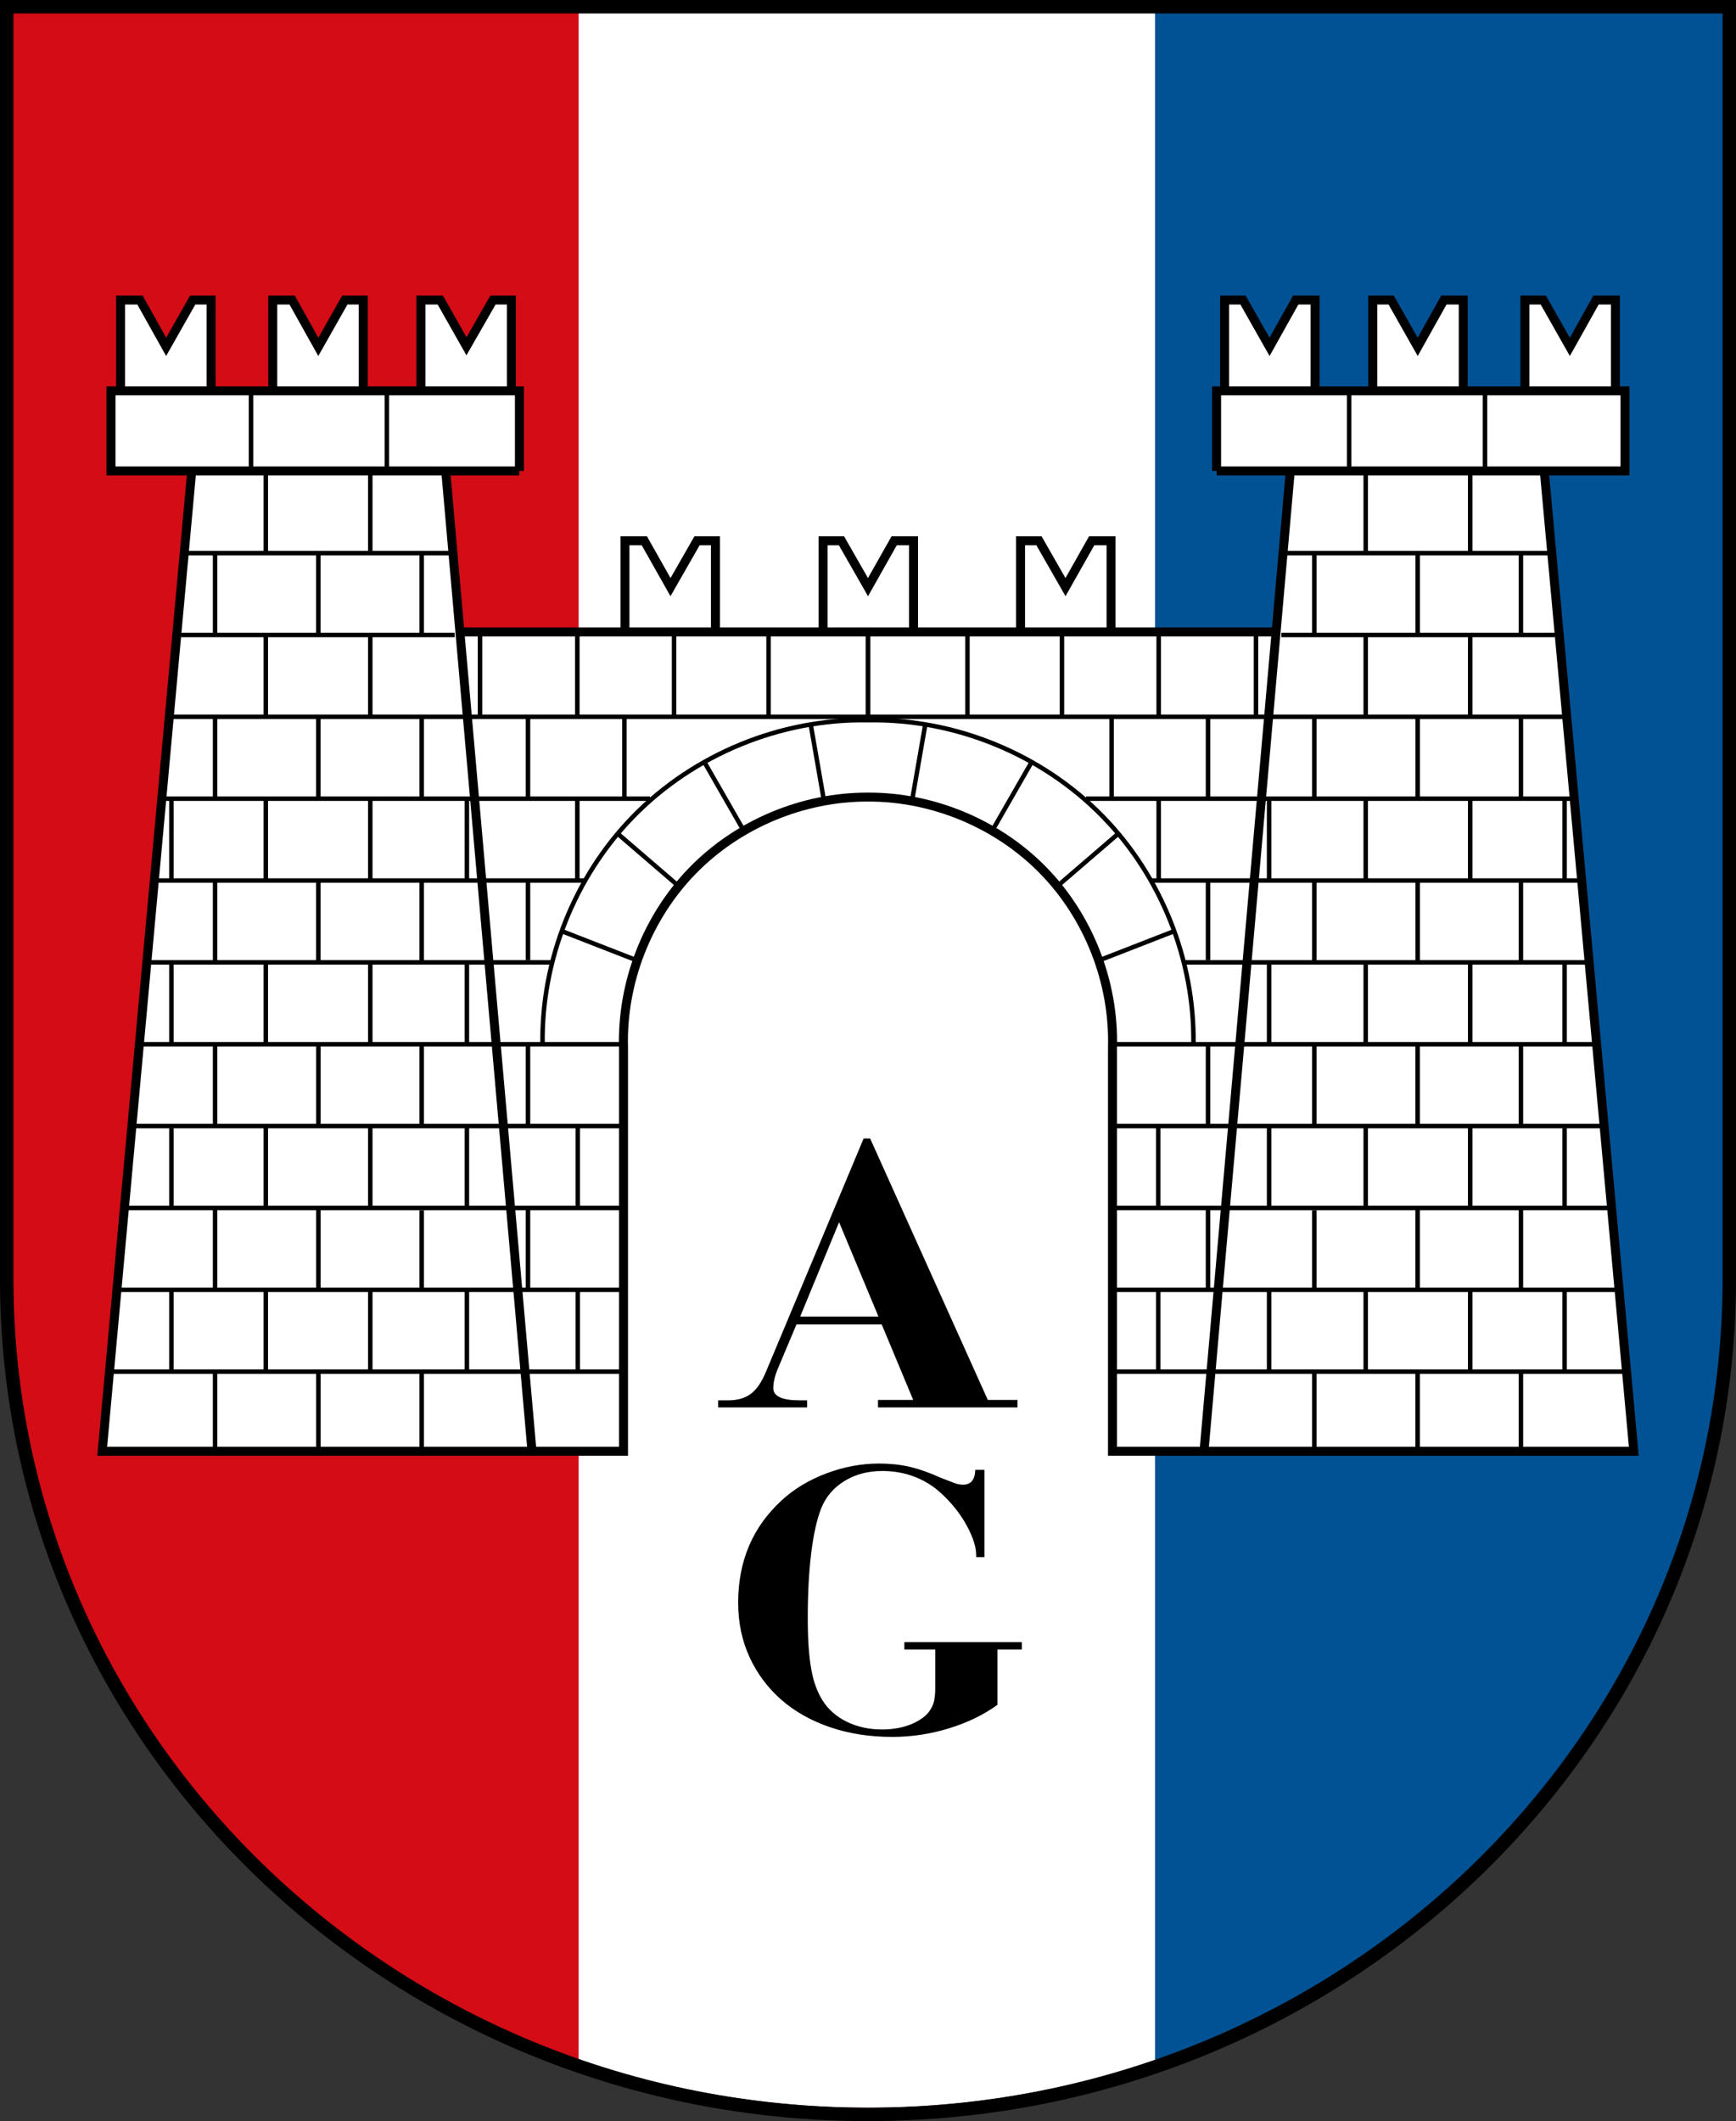 <?xml version="1.0" encoding="UTF-8" standalone="no"?>
<!-- Created with Inkscape (http://www.inkscape.org/) -->

<svg
   xmlns:dc="http://purl.org/dc/elements/1.1/"
   xmlns:cc="http://creativecommons.org/ns#"
   xmlns:rdf="http://www.w3.org/1999/02/22-rdf-syntax-ns#"
   xmlns:svg="http://www.w3.org/2000/svg"
   xmlns="http://www.w3.org/2000/svg"
   xmlns:inkscape="http://www.inkscape.org/namespaces/inkscape"
   version="1.1"
   width="100%"
   height="100%"
   viewBox="0 0 387.11 472.916"
   id="svg5235">
  <rect x="0" y="0" width="387.11" height="472.916" fill="#333333" stroke="none"/>
  <defs
     id="defs5237">
    <inkscape:path-effect
       effect="spiro"
       id="path-effect3782" />
    <inkscape:path-effect
       effect="spiro"
       id="path-effect3788" />
    <inkscape:path-effect
       effect="spiro"
       id="path-effect3802" />
    <inkscape:path-effect
       effect="spiro"
       id="path-effect3806" />
    <inkscape:path-effect
       effect="spiro"
       id="path-effect3822" />
    <inkscape:path-effect
       effect="spiro"
       id="path-effect3826" />
    <inkscape:path-effect
       effect="spiro"
       id="path-effect3085" />
    <inkscape:path-effect
       effect="spiro"
       id="path-effect3089" />
    <inkscape:path-effect
       effect="spiro"
       id="path-effect3093" />
    <inkscape:path-effect
       effect="spiro"
       id="path-effect3097" />
    <inkscape:path-effect
       effect="spiro"
       id="path-effect3101" />
    <inkscape:path-effect
       effect="spiro"
       id="path-effect3105" />
    <inkscape:path-effect
       effect="spiro"
       id="path-effect3109" />
    <inkscape:path-effect
       effect="spiro"
       id="path-effect3113" />
    <inkscape:path-effect
       effect="spiro"
       id="path-effect3117" />
    <inkscape:path-effect
       effect="spiro"
       id="path-effect3121" />
    <inkscape:path-effect
       effect="spiro"
       id="path-effect3125" />
    <inkscape:path-effect
       effect="spiro"
       id="path-effect3141" />
    <inkscape:path-effect
       effect="spiro"
       id="path-effect3139" />
    <inkscape:path-effect
       effect="spiro"
       id="path-effect3145" />
    <inkscape:path-effect
       effect="spiro"
       id="path-effect3149" />
    <inkscape:path-effect
       effect="spiro"
       id="path-effect4001" />
    <inkscape:path-effect
       effect="spiro"
       id="path-effect4003" />
    <inkscape:path-effect
       effect="spiro"
       id="path-effect4005" />
    <inkscape:path-effect
       effect="spiro"
       id="path-effect4007" />
    <inkscape:path-effect
       effect="spiro"
       id="path-effect4015" />
    <inkscape:path-effect
       effect="spiro"
       id="path-effect4017" />
    <inkscape:path-effect
       effect="spiro"
       id="path-effect4019" />
    <inkscape:path-effect
       effect="spiro"
       id="path-effect4095" />
    <inkscape:path-effect
       effect="spiro"
       id="path-effect4097" />
    <inkscape:path-effect
       effect="spiro"
       id="path-effect4099" />
    <inkscape:path-effect
       effect="spiro"
       id="path-effect4101" />
    <inkscape:path-effect
       effect="spiro"
       id="path-effect4103" />
    <inkscape:path-effect
       effect="spiro"
       id="path-effect4105" />
    <inkscape:path-effect
       effect="spiro"
       id="path-effect4107" />
    <inkscape:path-effect
       effect="spiro"
       id="path-effect4123" />
    <inkscape:path-effect
       effect="spiro"
       id="path-effect4125" />
    <inkscape:path-effect
       effect="spiro"
       id="path-effect4127" />
    <inkscape:path-effect
       effect="spiro"
       id="path-effect4129" />
    <inkscape:path-effect
       effect="spiro"
       id="path-effect4131" />
    <inkscape:path-effect
       effect="spiro"
       id="path-effect4133" />
    <inkscape:path-effect
       effect="spiro"
       id="path-effect4135" />
    <inkscape:path-effect
       effect="spiro"
       id="path-effect4151" />
    <inkscape:path-effect
       effect="spiro"
       id="path-effect4153" />
    <inkscape:path-effect
       effect="spiro"
       id="path-effect4155" />
    <inkscape:path-effect
       effect="spiro"
       id="path-effect4157" />
    <inkscape:path-effect
       effect="spiro"
       id="path-effect4159" />
    <inkscape:path-effect
       effect="spiro"
       id="path-effect4161" />
    <inkscape:path-effect
       effect="spiro"
       id="path-effect4163" />
    <inkscape:path-effect
       effect="spiro"
       id="path-effect4175" />
    <inkscape:path-effect
       effect="spiro"
       id="path-effect4177" />
    <inkscape:path-effect
       effect="spiro"
       id="path-effect4179" />
    <inkscape:path-effect
       effect="spiro"
       id="path-effect4181" />
    <inkscape:path-effect
       effect="spiro"
       id="path-effect4183" />
    <inkscape:path-effect
       effect="spiro"
       id="path-effect4195" />
    <inkscape:path-effect
       effect="spiro"
       id="path-effect4197" />
    <inkscape:path-effect
       effect="spiro"
       id="path-effect4199" />
    <inkscape:path-effect
       effect="spiro"
       id="path-effect4201" />
    <inkscape:path-effect
       effect="spiro"
       id="path-effect4203" />
    <inkscape:path-effect
       effect="spiro"
       id="path-effect4209" />
    <inkscape:path-effect
       effect="spiro"
       id="path-effect4211" />
    <inkscape:path-effect
       effect="spiro"
       id="path-effect4215" />
    <inkscape:path-effect
       effect="spiro"
       id="path-effect4219" />
    <inkscape:path-effect
       effect="spiro"
       id="path-effect4240" />
    <inkscape:path-effect
       effect="spiro"
       id="path-effect4244" />
    <inkscape:path-effect
       effect="spiro"
       id="path-effect4248" />
    <inkscape:path-effect
       effect="spiro"
       id="path-effect4252" />
    <inkscape:path-effect
       effect="spiro"
       id="path-effect4256" />
    <inkscape:path-effect
       effect="spiro"
       id="path-effect4260" />
    <inkscape:path-effect
       effect="spiro"
       id="path-effect4264" />
    <inkscape:path-effect
       effect="spiro"
       id="path-effect4268" />
    <inkscape:path-effect
       effect="spiro"
       id="path-effect4272" />
    <inkscape:path-effect
       effect="spiro"
       id="path-effect4276" />
    <inkscape:path-effect
       effect="spiro"
       id="path-effect4280" />
    <inkscape:path-effect
       effect="spiro"
       id="path-effect4284" />
    <inkscape:path-effect
       effect="spiro"
       id="path-effect4288" />
    <inkscape:path-effect
       effect="spiro"
       id="path-effect4446" />
    <inkscape:path-effect
       effect="spiro"
       id="path-effect4448" />
    <inkscape:path-effect
       effect="spiro"
       id="path-effect4450" />
    <inkscape:path-effect
       effect="spiro"
       id="path-effect4452" />
    <inkscape:path-effect
       effect="spiro"
       id="path-effect4454" />
    <inkscape:path-effect
       effect="spiro"
       id="path-effect4456" />
    <inkscape:path-effect
       effect="spiro"
       id="path-effect4458" />
    <inkscape:path-effect
       effect="spiro"
       id="path-effect4460" />
    <inkscape:path-effect
       effect="spiro"
       id="path-effect4462" />
    <inkscape:path-effect
       effect="spiro"
       id="path-effect4464" />
    <inkscape:path-effect
       effect="spiro"
       id="path-effect4466" />
    <inkscape:path-effect
       effect="spiro"
       id="path-effect4468" />
    <inkscape:path-effect
       effect="spiro"
       id="path-effect4470" />
    <inkscape:path-effect
       effect="spiro"
       id="path-effect4472" />
    <inkscape:path-effect
       effect="spiro"
       id="path-effect4474" />
    <inkscape:path-effect
       effect="spiro"
       id="path-effect4476" />
    <inkscape:path-effect
       effect="spiro"
       id="path-effect4478" />
    <inkscape:path-effect
       effect="spiro"
       id="path-effect4480" />
    <inkscape:path-effect
       effect="spiro"
       id="path-effect4482" />
    <inkscape:path-effect
       effect="spiro"
       id="path-effect4484" />
    <inkscape:path-effect
       effect="spiro"
       id="path-effect4486" />
    <inkscape:path-effect
       effect="spiro"
       id="path-effect4488" />
    <inkscape:path-effect
       effect="spiro"
       id="path-effect4490" />
    <inkscape:path-effect
       effect="spiro"
       id="path-effect4492" />
    <inkscape:path-effect
       effect="spiro"
       id="path-effect4494" />
    <inkscape:path-effect
       effect="spiro"
       id="path-effect4496" />
    <inkscape:path-effect
       effect="spiro"
       id="path-effect4498" />
    <inkscape:path-effect
       effect="spiro"
       id="path-effect4500" />
    <inkscape:path-effect
       effect="spiro"
       id="path-effect4502" />
    <inkscape:path-effect
       effect="spiro"
       id="path-effect4504" />
    <inkscape:path-effect
       effect="spiro"
       id="path-effect4506" />
    <inkscape:path-effect
       effect="spiro"
       id="path-effect4508" />
    <inkscape:path-effect
       effect="spiro"
       id="path-effect4510" />
    <inkscape:path-effect
       effect="spiro"
       id="path-effect4512" />
    <inkscape:path-effect
       effect="spiro"
       id="path-effect4514" />
    <inkscape:path-effect
       effect="spiro"
       id="path-effect4516" />
    <inkscape:path-effect
       effect="spiro"
       id="path-effect4518" />
    <inkscape:path-effect
       effect="spiro"
       id="path-effect4520" />
    <inkscape:path-effect
       effect="spiro"
       id="path-effect4522" />
    <inkscape:path-effect
       effect="spiro"
       id="path-effect4524" />
    <inkscape:path-effect
       effect="spiro"
       id="path-effect4526" />
    <inkscape:path-effect
       effect="spiro"
       id="path-effect4528" />
    <inkscape:path-effect
       effect="spiro"
       id="path-effect4530" />
    <inkscape:path-effect
       effect="spiro"
       id="path-effect4532" />
    <inkscape:path-effect
       effect="spiro"
       id="path-effect4534" />
    <inkscape:path-effect
       effect="spiro"
       id="path-effect4536" />
    <inkscape:path-effect
       effect="spiro"
       id="path-effect4538" />
    <inkscape:path-effect
       effect="spiro"
       id="path-effect4540" />
    <inkscape:path-effect
       effect="spiro"
       id="path-effect4542" />
    <inkscape:path-effect
       effect="spiro"
       id="path-effect4544" />
    <inkscape:path-effect
       effect="spiro"
       id="path-effect4546" />
    <inkscape:path-effect
       effect="spiro"
       id="path-effect4548" />
    <inkscape:path-effect
       effect="spiro"
       id="path-effect4550" />
    <inkscape:path-effect
       effect="spiro"
       id="path-effect4552" />
    <inkscape:path-effect
       effect="spiro"
       id="path-effect4554" />
    <inkscape:path-effect
       effect="spiro"
       id="path-effect4556" />
    <inkscape:path-effect
       effect="spiro"
       id="path-effect4558" />
    <inkscape:path-effect
       effect="spiro"
       id="path-effect4560" />
    <inkscape:path-effect
       effect="spiro"
       id="path-effect4562" />
    <inkscape:path-effect
       effect="spiro"
       id="path-effect4564" />
    <inkscape:path-effect
       effect="spiro"
       id="path-effect4566" />
    <inkscape:path-effect
       effect="spiro"
       id="path-effect4568" />
    <inkscape:path-effect
       effect="spiro"
       id="path-effect4570" />
    <inkscape:path-effect
       effect="spiro"
       id="path-effect4574" />
    <inkscape:path-effect
       effect="spiro"
       id="path-effect4576" />
    <inkscape:path-effect
       effect="spiro"
       id="path-effect4578" />
    <inkscape:path-effect
       effect="spiro"
       id="path-effect4580" />
    <inkscape:path-effect
       effect="spiro"
       id="path-effect4582" />
    <inkscape:path-effect
       effect="spiro"
       id="path-effect4584" />
    <inkscape:path-effect
       effect="spiro"
       id="path-effect4586" />
    <inkscape:path-effect
       effect="spiro"
       id="path-effect4588" />
    <inkscape:path-effect
       effect="spiro"
       id="path-effect4590" />
    <inkscape:path-effect
       effect="spiro"
       id="path-effect4592" />
    <inkscape:path-effect
       effect="spiro"
       id="path-effect4594" />
    <inkscape:path-effect
       effect="spiro"
       id="path-effect4596" />
    <inkscape:path-effect
       effect="spiro"
       id="path-effect4598" />
    <inkscape:path-effect
       effect="spiro"
       id="path-effect4614" />
  </defs>
  <g
     transform="translate(-152.159,-187.333)"
     id="layer1">
    <path
       d="m 153.659,187.333 0,283.723 c 0,102.832 85.986,186.193 192.055,186.193 106.069,0 192.055,-83.362 192.055,-186.193 l 0,-283.723 -384.11,0 z"
       id="path5149"
       style="fill:#d30c16;fill-opacity:1;stroke:none" />
    <path
       d="m 281.189,187.333 0,459.156 c 20.17,6.975 41.89,10.781 64.531,10.781 106.069,0 192.062,-83.387 192.062,-186.219 l 0,-283.719 -256.594,0 z"
       id="path5151"
       style="fill:#ffffff;fill-opacity:1;stroke:none" />
    <path
       d="m 409.72,187.333 0,459.313 c 74.598,-25.566 128.062,-94.523 128.062,-175.594 l 0,-283.719 -128.062,0 z"
       id="path5157"
       style="fill:#015294;fill-opacity:1;stroke:none" />
    <path
       d="m 291.198,510.904 0,-90 c -0.718,-72.567 107.895,-76.903 109.032,0 l 0,90 116.249,0 -19.963,-218.571 18.003,0 0,-17.857 -2.143,0 0,-20.244 -4.32,0 -5.838,10.439 -5.913,-10.439 -4.107,0 0.125,20.244 -13.875,0 0,-20.244 -4.32,0 -5.838,10.439 -5.913,-10.439 -4.107,0 0,20.244 -12.857,0 0,-20.244 -4.32,0 -5.838,10.439 -5.913,-10.439 -4.107,0 -0.125,20.244 -1.661,0 0,17.857 16.429,0 -2.857,35.893 c -12.369,-0.002 -24.738,0.022 -37.107,-0.05 l 0,-20.271 -4.32,0 -5.838,10.335 -5.913,-10.335 -4.107,0 0,20.321 -23.862,-0.05 0,-20.271 -4.32,0 -5.838,10.335 -5.913,-10.335 -4.107,0 0,20.321 -23.997,0 0,-20.321 -4.107,0 -5.913,10.335 -5.838,-10.335 -4.32,0 0,20.271 -37.107,0.05 -2.857,-35.893 16.429,-3e-5 0,-17.857 -1.609,0 -0.177,-20.244 -4.107,0 -5.913,10.308 -5.838,-10.308 -4.32,0 0,20.244 -12.68,0 -0.177,-20.244 -4.107,0 -5.913,10.439 -5.838,-10.439 -4.32,0 0,20.244 -13.75,0 4.2e-4,-20.244 -4.108,0 -5.913,10.439 -5.838,-10.439 -4.32,0 0,20.244 -2.143,0 0,17.857 18.003,3e-5 -19.963,218.571 z"
       id="rect5966"
       style="fill:#ffffff;fill-opacity:1;stroke:none" />
    <g
       transform="translate(28.626,21.042)"
       id="g4616">
      <path
         d="m 317.088,344.01 c 14.514,-0.062 28.956,5.987 39.094,16.373 10.138,10.386 15.835,24.971 15.422,39.479 l 0,90 116.249,0 -19.996,-218.929"
         id="path3770"
         style="fill:none;stroke:#000000;stroke-width:2;stroke-linecap:butt;stroke-linejoin:miter;stroke-miterlimit:4;stroke-opacity:1" />
      <path
         d="m 394.821,271.291 91.071,0 0,-17.857 -91.071,0 0,17.857"
         id="path3780"
         style="fill:none;stroke:#000000;stroke-width:2;stroke-linecap:butt;stroke-linejoin:miter;stroke-miterlimit:4;stroke-opacity:1;stroke-dasharray:none" />
      <path
         d="m 396.607,252.541 0,-19.352 4.107,0 5.913,10.439 5.838,-10.439 4.32,0 0,20.244"
         id="path3786"
         style="fill:none;stroke:#000000;stroke-width:2;stroke-linecap:butt;stroke-linejoin:miter;stroke-miterlimit:4;stroke-opacity:1;stroke-dasharray:none" />
      <path
         d="m 429.643,252.672 0,-19.483 4.107,0 5.913,10.439 5.838,-10.439 4.32,0 0,20.376"
         id="path3800"
         style="fill:none;stroke:#000000;stroke-width:2;stroke-linecap:butt;stroke-linejoin:miter;stroke-miterlimit:4;stroke-opacity:1;stroke-dasharray:none" />
      <path
         d="m 463.571,252.672 0,-19.483 4.107,0 5.913,10.439 5.838,-10.439 4.32,0 0,20.376"
         id="path3804"
         style="fill:none;stroke:#000000;stroke-width:2;stroke-linecap:butt;stroke-linejoin:miter;stroke-miterlimit:4;stroke-opacity:1;stroke-dasharray:none" />
      <path
         d="M 391.964,490.398 411.25,271.291"
         id="path3820"
         style="fill:none;stroke:#000000;stroke-width:2;stroke-linecap:butt;stroke-linejoin:miter;stroke-miterlimit:4;stroke-opacity:1;stroke-dasharray:none" />
      <path
         d="m 408.393,307.184 -91.305,0"
         id="path3824"
         style="fill:none;stroke:#000000;stroke-width:2;stroke-linecap:butt;stroke-linejoin:miter;stroke-miterlimit:4;stroke-opacity:1;stroke-dasharray:none" />
      <path
         d="m 371.604,472.112 113.978,0"
         id="path3083"
         style="fill:none;stroke:#000000;stroke-width:1;stroke-linecap:butt;stroke-linejoin:miter;stroke-miterlimit:4;stroke-opacity:1;stroke-dasharray:none" />
      <path
         d="m 371.604,453.862 112.974,0"
         id="path3087"
         style="fill:none;stroke:#000000;stroke-width:1;stroke-linecap:butt;stroke-linejoin:miter;stroke-miterlimit:4;stroke-opacity:1;stroke-dasharray:none" />
      <path
         d="m 371.604,435.612 110.715,0"
         id="path3091"
         style="fill:none;stroke:#000000;stroke-width:1;stroke-linecap:butt;stroke-linejoin:miter;stroke-miterlimit:4;stroke-opacity:1;stroke-dasharray:none" />
      <path
         d="m 371.604,417.362 109.46,0"
         id="path3095"
         style="fill:none;stroke:#000000;stroke-width:1;stroke-linecap:butt;stroke-linejoin:miter;stroke-miterlimit:4;stroke-opacity:1;stroke-dasharray:none" />
      <path
         d="m 371.604,399.112 107.452,0"
         id="path3099"
         style="fill:none;stroke:#000000;stroke-width:1;stroke-linecap:butt;stroke-linejoin:miter;stroke-miterlimit:4;stroke-opacity:1;stroke-dasharray:none" />
      <path
         d="m 387.669,380.862 89.638,0"
         id="path3103"
         style="fill:none;stroke:#000000;stroke-width:1;stroke-linecap:butt;stroke-linejoin:miter;stroke-miterlimit:4;stroke-opacity:1;stroke-dasharray:none" />
      <path
         d="m 380.218,362.612 95.328,0"
         id="path3107"
         style="fill:none;stroke:#000000;stroke-width:1;stroke-linecap:butt;stroke-linejoin:miter;stroke-miterlimit:4;stroke-opacity:1;stroke-dasharray:none" />
      <path
         d="m 365.705,344.362 108.076,0"
         id="path3111"
         style="fill:none;stroke:#000000;stroke-width:1;stroke-linecap:butt;stroke-linejoin:miter;stroke-miterlimit:4;stroke-opacity:1;stroke-dasharray:none" />
      <path
         d="m 317.088,326.112 155.636,0"
         id="path3115"
         style="fill:none;stroke:#000000;stroke-width:1;stroke-linecap:butt;stroke-linejoin:miter;stroke-miterlimit:4;stroke-opacity:1;stroke-dasharray:none" />
      <path
         d="m 409.26,307.862 60.998,0"
         id="path3119"
         style="fill:none;stroke:#000000;stroke-width:1;stroke-linecap:butt;stroke-linejoin:miter;stroke-miterlimit:4;stroke-opacity:1;stroke-dasharray:none" />
      <path
         d="m 410.404,289.612 58.317,0"
         id="path3123"
         style="fill:none;stroke:#000000;stroke-width:1;stroke-linecap:butt;stroke-linejoin:miter;stroke-miterlimit:4;stroke-opacity:1;stroke-dasharray:none" />
      <path
         d="m 317.088,307.258 0,19.229"
         id="path3135"
         style="fill:none;stroke:#000000;stroke-width:1;stroke-linecap:butt;stroke-linejoin:miter;stroke-miterlimit:4;stroke-opacity:1;stroke-dasharray:none" />
      <path
         d="m 339.261,307.155 0,18.627"
         id="path3137"
         style="fill:none;stroke:#000000;stroke-width:1;stroke-linecap:butt;stroke-linejoin:miter;stroke-miterlimit:4;stroke-opacity:1;stroke-dasharray:none" />
      <path
         d="m 360.333,307.264 0,18.517"
         id="path3143"
         style="fill:none;stroke:#000000;stroke-width:1;stroke-linecap:butt;stroke-linejoin:miter;stroke-miterlimit:4;stroke-opacity:1;stroke-dasharray:none" />
      <path
         d="m 381.906,307.864 0,18.018"
         id="path3147"
         style="fill:none;stroke:#000000;stroke-width:1;stroke-linecap:butt;stroke-linejoin:miter;stroke-miterlimit:4;stroke-opacity:1;stroke-dasharray:none" />
      <path
         d="m 406.529,453.756 0,17.979"
         id="path3993"
         style="fill:none;stroke:#000000;stroke-width:1;stroke-linecap:butt;stroke-linejoin:miter;stroke-miterlimit:4;stroke-opacity:1;stroke-dasharray:none" />
      <path
         d="m 472.422,453.814 0,18.211"
         id="path3995"
         style="fill:none;stroke:#000000;stroke-width:1;stroke-linecap:butt;stroke-linejoin:miter;stroke-miterlimit:4;stroke-opacity:1;stroke-dasharray:none" />
      <path
         d="m 428.076,453.915 0,17.797"
         id="path3997"
         style="fill:none;stroke:#000000;stroke-width:1;stroke-linecap:butt;stroke-linejoin:miter;stroke-miterlimit:4;stroke-opacity:1;stroke-dasharray:none" />
      <path
         d="m 451.374,453.739 0,18.018"
         id="path3999"
         style="fill:none;stroke:#000000;stroke-width:1;stroke-linecap:butt;stroke-linejoin:miter;stroke-miterlimit:4;stroke-opacity:1;stroke-dasharray:none" />
      <path
         d="m 462.679,472.151 0,18.211"
         id="path4009"
         style="fill:none;stroke:#000000;stroke-width:1;stroke-linecap:butt;stroke-linejoin:miter;stroke-miterlimit:4;stroke-opacity:1;stroke-dasharray:none" />
      <path
         d="m 416.607,472.565 0,17.797"
         id="path4011"
         style="fill:none;stroke:#000000;stroke-width:1;stroke-linecap:butt;stroke-linejoin:miter;stroke-miterlimit:4;stroke-opacity:1;stroke-dasharray:none" />
      <path
         d="m 439.643,472.344 0,18.018"
         id="path4013"
         style="fill:none;stroke:#000000;stroke-width:1;stroke-linecap:butt;stroke-linejoin:miter;stroke-miterlimit:4;stroke-opacity:1;stroke-dasharray:none" />
      <path
         d="m 406.529,417.756 0,17.979"
         id="path4081"
         style="fill:none;stroke:#000000;stroke-width:1;stroke-linecap:butt;stroke-linejoin:miter;stroke-miterlimit:4;stroke-opacity:1;stroke-dasharray:none" />
      <path
         d="m 472.422,417.814 0,18.211"
         id="path4083"
         style="fill:none;stroke:#000000;stroke-width:1;stroke-linecap:butt;stroke-linejoin:miter;stroke-miterlimit:4;stroke-opacity:1;stroke-dasharray:none" />
      <path
         d="m 428.076,417.739 0,17.797"
         id="path4085"
         style="fill:none;stroke:#000000;stroke-width:1;stroke-linecap:butt;stroke-linejoin:miter;stroke-miterlimit:4;stroke-opacity:1;stroke-dasharray:none" />
      <path
         d="m 451.374,417.739 0,18.018"
         id="path4087"
         style="fill:none;stroke:#000000;stroke-width:1;stroke-linecap:butt;stroke-linejoin:miter;stroke-miterlimit:4;stroke-opacity:1;stroke-dasharray:none" />
      <path
         d="m 462.679,435.751 0,18.211"
         id="path4089"
         style="fill:none;stroke:#000000;stroke-width:1;stroke-linecap:butt;stroke-linejoin:miter;stroke-miterlimit:4;stroke-opacity:1;stroke-dasharray:none" />
      <path
         d="m 416.607,436.123 0,17.797"
         id="path4091"
         style="fill:none;stroke:#000000;stroke-width:1;stroke-linecap:butt;stroke-linejoin:miter;stroke-miterlimit:4;stroke-opacity:1;stroke-dasharray:none" />
      <path
         d="m 439.643,435.867 0,18.018"
         id="path4093"
         style="fill:none;stroke:#000000;stroke-width:1;stroke-linecap:butt;stroke-linejoin:miter;stroke-miterlimit:4;stroke-opacity:1;stroke-dasharray:none" />
      <path
         d="m 406.529,380.905 0,17.979"
         id="path4109"
         style="fill:none;stroke:#000000;stroke-width:1;stroke-linecap:butt;stroke-linejoin:miter;stroke-miterlimit:4;stroke-opacity:1;stroke-dasharray:none" />
      <path
         d="m 472.422,380.814 0,18.211"
         id="path4111"
         style="fill:none;stroke:#000000;stroke-width:1;stroke-linecap:butt;stroke-linejoin:miter;stroke-miterlimit:4;stroke-opacity:1;stroke-dasharray:none" />
      <path
         d="m 428.076,380.976 0,17.797"
         id="path4113"
         style="fill:none;stroke:#000000;stroke-width:1;stroke-linecap:butt;stroke-linejoin:miter;stroke-miterlimit:4;stroke-opacity:1;stroke-dasharray:none" />
      <path
         d="m 451.374,380.888 0,18.018"
         id="path4115"
         style="fill:none;stroke:#000000;stroke-width:1;stroke-linecap:butt;stroke-linejoin:miter;stroke-miterlimit:4;stroke-opacity:1;stroke-dasharray:none" />
      <path
         d="m 462.679,398.851 0,18.211"
         id="path4117"
         style="fill:none;stroke:#000000;stroke-width:1;stroke-linecap:butt;stroke-linejoin:miter;stroke-miterlimit:4;stroke-opacity:1;stroke-dasharray:none" />
      <path
         d="m 416.607,399.272 0,17.797"
         id="path4119"
         style="fill:none;stroke:#000000;stroke-width:1;stroke-linecap:butt;stroke-linejoin:miter;stroke-miterlimit:4;stroke-opacity:1;stroke-dasharray:none" />
      <path
         d="m 439.643,399.228 0,18.018"
         id="path4121"
         style="fill:none;stroke:#000000;stroke-width:1;stroke-linecap:butt;stroke-linejoin:miter;stroke-miterlimit:4;stroke-opacity:1;stroke-dasharray:none" />
      <path
         d="m 406.529,344.606 0,17.979"
         id="path4137"
         style="fill:none;stroke:#000000;stroke-width:1;stroke-linecap:butt;stroke-linejoin:miter;stroke-miterlimit:4;stroke-opacity:1;stroke-dasharray:none" />
      <path
         d="m 472.422,344.814 0,17.48"
         id="path4139"
         style="fill:none;stroke:#000000;stroke-width:1;stroke-linecap:butt;stroke-linejoin:miter;stroke-miterlimit:4;stroke-opacity:1;stroke-dasharray:none" />
      <path
         d="m 428.076,344.576 0,17.797"
         id="path4141"
         style="fill:none;stroke:#000000;stroke-width:1;stroke-linecap:butt;stroke-linejoin:miter;stroke-miterlimit:4;stroke-opacity:1;stroke-dasharray:none" />
      <path
         d="m 451.374,344.676 0,17.64"
         id="path4143"
         style="fill:none;stroke:#000000;stroke-width:1;stroke-linecap:butt;stroke-linejoin:miter;stroke-miterlimit:4;stroke-opacity:1;stroke-dasharray:none" />
      <path
         d="m 462.679,362.836 0,17.739"
         id="path4145"
         style="fill:none;stroke:#000000;stroke-width:1;stroke-linecap:butt;stroke-linejoin:miter;stroke-miterlimit:4;stroke-opacity:1;stroke-dasharray:none" />
      <path
         d="m 416.607,363.072 0,17.797"
         id="path4147"
         style="fill:none;stroke:#000000;stroke-width:1;stroke-linecap:butt;stroke-linejoin:miter;stroke-miterlimit:4;stroke-opacity:1;stroke-dasharray:none" />
      <path
         d="m 439.653,362.914 0,17.546"
         id="path4149"
         style="fill:none;stroke:#000000;stroke-width:1;stroke-linecap:butt;stroke-linejoin:miter;stroke-miterlimit:4;stroke-opacity:1;stroke-dasharray:none" />
      <path
         d="m 428.076,307.951 0,17.797"
         id="path4165"
         style="fill:none;stroke:#000000;stroke-width:1;stroke-linecap:butt;stroke-linejoin:miter;stroke-miterlimit:4;stroke-opacity:1;stroke-dasharray:none" />
      <path
         d="m 451.374,308.051 0,17.64"
         id="path4167"
         style="fill:none;stroke:#000000;stroke-width:1;stroke-linecap:butt;stroke-linejoin:miter;stroke-miterlimit:4;stroke-opacity:1;stroke-dasharray:none" />
      <path
         d="m 462.679,326.211 0,17.739"
         id="path4169"
         style="fill:none;stroke:#000000;stroke-width:1;stroke-linecap:butt;stroke-linejoin:miter;stroke-miterlimit:4;stroke-opacity:1;stroke-dasharray:none" />
      <path
         d="m 416.607,326.447 0,17.797"
         id="path4171"
         style="fill:none;stroke:#000000;stroke-width:1;stroke-linecap:butt;stroke-linejoin:miter;stroke-miterlimit:4;stroke-opacity:1;stroke-dasharray:none" />
      <path
         d="m 439.653,326.49 0,17.546"
         id="path4173"
         style="fill:none;stroke:#000000;stroke-width:1;stroke-linecap:butt;stroke-linejoin:miter;stroke-miterlimit:4;stroke-opacity:1;stroke-dasharray:none" />
      <path
         d="m 428.076,271.351 0,17.797"
         id="path4185"
         style="fill:none;stroke:#000000;stroke-width:1;stroke-linecap:butt;stroke-linejoin:miter;stroke-miterlimit:4;stroke-opacity:1;stroke-dasharray:none" />
      <path
         d="m 451.374,271.751 0,17.64"
         id="path4187"
         style="fill:none;stroke:#000000;stroke-width:1;stroke-linecap:butt;stroke-linejoin:miter;stroke-miterlimit:4;stroke-opacity:1;stroke-dasharray:none" />
      <path
         d="m 462.679,289.611 0,17.739"
         id="path4189"
         style="fill:none;stroke:#000000;stroke-width:1;stroke-linecap:butt;stroke-linejoin:miter;stroke-miterlimit:4;stroke-opacity:1;stroke-dasharray:none" />
      <path
         d="m 416.607,289.847 0,17.797"
         id="path4191"
         style="fill:none;stroke:#000000;stroke-width:1;stroke-linecap:butt;stroke-linejoin:miter;stroke-miterlimit:4;stroke-opacity:1;stroke-dasharray:none" />
      <path
         d="m 439.653,289.89 0,17.546"
         id="path4193"
         style="fill:none;stroke:#000000;stroke-width:1;stroke-linecap:butt;stroke-linejoin:miter;stroke-miterlimit:4;stroke-opacity:1;stroke-dasharray:none" />
      <path
         d="m 424.376,253.351 0,17.797"
         id="path4205"
         style="fill:none;stroke:#000000;stroke-width:1;stroke-linecap:butt;stroke-linejoin:miter;stroke-miterlimit:4;stroke-opacity:1;stroke-dasharray:none" />
      <path
         d="m 454.674,253.751 0,17.64"
         id="path4207"
         style="fill:none;stroke:#000000;stroke-width:1;stroke-linecap:butt;stroke-linejoin:miter;stroke-miterlimit:4;stroke-opacity:1;stroke-dasharray:none" />
      <path
         d="m 403.606,307.664 0,18.018"
         id="path4213"
         style="fill:none;stroke:#000000;stroke-width:1;stroke-linecap:butt;stroke-linejoin:miter;stroke-miterlimit:4;stroke-opacity:1;stroke-dasharray:none" />
      <path
         d="m 351.107,307.365 0,-20.503 4.107,0 5.913,10.335 5.838,-10.335 4.32,0 0,20.271"
         id="path4217"
         style="fill:none;stroke:#000000;stroke-width:2;stroke-linecap:butt;stroke-linejoin:miter;stroke-miterlimit:4;stroke-opacity:1;stroke-dasharray:none" />
      <path
         d="m 317.088,326.871 c 19.42,-0.382 38.863,7.603 52.41,21.523 13.005,13.363 20.425,32.001 20.162,50.646"
         id="path4238"
         style="fill:none;stroke:#000000;stroke-width:1px;stroke-linecap:butt;stroke-linejoin:miter;stroke-opacity:1" />
      <path
         d="m 381.906,344.364 0,18.018"
         id="path4242"
         style="fill:none;stroke:#000000;stroke-width:1;stroke-linecap:butt;stroke-linejoin:miter;stroke-miterlimit:4;stroke-opacity:1;stroke-dasharray:none" />
      <path
         d="m 371.406,326.364 0,18.018"
         id="path4246"
         style="fill:none;stroke:#000000;stroke-width:1;stroke-linecap:butt;stroke-linejoin:miter;stroke-miterlimit:4;stroke-opacity:1;stroke-dasharray:none" />
      <path
         d="m 392.906,326.364 0,18.018"
         id="path4250"
         style="fill:none;stroke:#000000;stroke-width:1;stroke-linecap:butt;stroke-linejoin:miter;stroke-miterlimit:4;stroke-opacity:1;stroke-dasharray:none" />
      <path
         d="m 392.906,362.364 0,18.018"
         id="path4254"
         style="fill:none;stroke:#000000;stroke-width:1;stroke-linecap:butt;stroke-linejoin:miter;stroke-miterlimit:4;stroke-opacity:1;stroke-dasharray:none" />
      <path
         d="m 392.906,398.964 0,18.018"
         id="path4258"
         style="fill:none;stroke:#000000;stroke-width:1;stroke-linecap:butt;stroke-linejoin:miter;stroke-miterlimit:4;stroke-opacity:1;stroke-dasharray:none" />
      <path
         d="m 392.906,435.664 0,18.018"
         id="path4262"
         style="fill:none;stroke:#000000;stroke-width:1;stroke-linecap:butt;stroke-linejoin:miter;stroke-miterlimit:4;stroke-opacity:1;stroke-dasharray:none" />
      <path
         d="m 381.806,417.564 0,18.018"
         id="path4266"
         style="fill:none;stroke:#000000;stroke-width:1;stroke-linecap:butt;stroke-linejoin:miter;stroke-miterlimit:4;stroke-opacity:1;stroke-dasharray:none" />
      <path
         d="m 381.806,453.964 0,18.018"
         id="path4270"
         style="fill:none;stroke:#000000;stroke-width:1;stroke-linecap:butt;stroke-linejoin:miter;stroke-miterlimit:4;stroke-opacity:1;stroke-dasharray:none" />
      <path
         d="m 326.875,344.987 3,-17.25"
         id="path4274"
         style="fill:none;stroke:#000000;stroke-width:1px;stroke-linecap:butt;stroke-linejoin:miter;stroke-opacity:1" />
      <path
         d="m 344.875,351.362 8.75,-15.25"
         id="path4278"
         style="fill:none;stroke:#000000;stroke-width:1px;stroke-linecap:butt;stroke-linejoin:miter;stroke-opacity:1" />
      <path
         d="m 372.781,352.268 -13.562,11.672"
         id="path4282"
         style="fill:none;stroke:#000000;stroke-width:1px;stroke-linecap:butt;stroke-linejoin:miter;stroke-opacity:1" />
      <path
         d="m 368.579,380.434 16.794,-6.541"
         id="path4286"
         style="fill:none;stroke:#000000;stroke-width:1px;stroke-linecap:butt;stroke-linejoin:miter;stroke-opacity:1" />
      <path
         d="m 317.088,344.01 c -14.514,-0.062 -28.956,5.987 -39.094,16.373 -10.138,10.386 -15.835,24.971 -15.422,39.479 l 0,90 -116.249,0 19.996,-218.929"
         id="path4290"
         style="fill:none;stroke:#000000;stroke-width:2;stroke-linecap:butt;stroke-linejoin:miter;stroke-miterlimit:4;stroke-opacity:1" />
      <path
         d="m 239.355,271.291 -91.071,0 0,-17.857 91.071,0 0,17.857"
         id="path4292"
         style="fill:none;stroke:#000000;stroke-width:2;stroke-linecap:butt;stroke-linejoin:miter;stroke-miterlimit:4;stroke-opacity:1;stroke-dasharray:none" />
      <path
         d="m 237.569,252.541 0,-19.352 -4.107,0 -5.913,10.308 -5.838,-10.308 -4.32,0 0,20.244"
         id="path4294"
         style="fill:none;stroke:#000000;stroke-width:2;stroke-linecap:butt;stroke-linejoin:miter;stroke-miterlimit:4;stroke-opacity:1;stroke-dasharray:none" />
      <path
         d="m 204.533,252.672 0,-19.483 -4.107,0 -5.913,10.439 -5.838,-10.439 -4.32,0 0,20.376"
         id="path4296"
         style="fill:none;stroke:#000000;stroke-width:2;stroke-linecap:butt;stroke-linejoin:miter;stroke-miterlimit:4;stroke-opacity:1;stroke-dasharray:none" />
      <path
         d="m 170.605,252.672 4.2e-4,-19.483 -4.108,0 -5.913,10.439 -5.838,-10.439 -4.32,0 0,20.376"
         id="path4298"
         style="fill:none;stroke:#000000;stroke-width:2;stroke-linecap:butt;stroke-linejoin:miter;stroke-miterlimit:4;stroke-opacity:1;stroke-dasharray:none" />
      <path
         d="M 242.212,490.398 222.926,271.291"
         id="path4300"
         style="fill:none;stroke:#000000;stroke-width:2;stroke-linecap:butt;stroke-linejoin:miter;stroke-miterlimit:4;stroke-opacity:1;stroke-dasharray:none" />
      <path
         d="m 225.783,307.184 91.305,0"
         id="path4302"
         style="fill:none;stroke:#000000;stroke-width:2;stroke-linecap:butt;stroke-linejoin:miter;stroke-miterlimit:4;stroke-opacity:1;stroke-dasharray:none" />
      <path
         d="m 262.572,472.112 -113.978,0"
         id="path4304"
         style="fill:none;stroke:#000000;stroke-width:1;stroke-linecap:butt;stroke-linejoin:miter;stroke-miterlimit:4;stroke-opacity:1;stroke-dasharray:none" />
      <path
         d="m 262.572,453.862 -112.974,0"
         id="path4306"
         style="fill:none;stroke:#000000;stroke-width:1;stroke-linecap:butt;stroke-linejoin:miter;stroke-miterlimit:4;stroke-opacity:1;stroke-dasharray:none" />
      <path
         d="m 262.572,435.612 -110.715,0"
         id="path4308"
         style="fill:none;stroke:#000000;stroke-width:1;stroke-linecap:butt;stroke-linejoin:miter;stroke-miterlimit:4;stroke-opacity:1;stroke-dasharray:none" />
      <path
         d="m 262.572,417.362 -109.46,0"
         id="path4310"
         style="fill:none;stroke:#000000;stroke-width:1;stroke-linecap:butt;stroke-linejoin:miter;stroke-miterlimit:4;stroke-opacity:1;stroke-dasharray:none" />
      <path
         d="m 262.572,399.112 -107.452,0"
         id="path4312"
         style="fill:none;stroke:#000000;stroke-width:1;stroke-linecap:butt;stroke-linejoin:miter;stroke-miterlimit:4;stroke-opacity:1;stroke-dasharray:none" />
      <path
         d="m 246.507,380.862 -89.638,0"
         id="path4314"
         style="fill:none;stroke:#000000;stroke-width:1;stroke-linecap:butt;stroke-linejoin:miter;stroke-miterlimit:4;stroke-opacity:1;stroke-dasharray:none" />
      <path
         d="m 253.958,362.612 -95.328,0"
         id="path4316"
         style="fill:none;stroke:#000000;stroke-width:1;stroke-linecap:butt;stroke-linejoin:miter;stroke-miterlimit:4;stroke-opacity:1;stroke-dasharray:none" />
      <path
         d="m 268.471,344.362 -108.076,0"
         id="path4318"
         style="fill:none;stroke:#000000;stroke-width:1;stroke-linecap:butt;stroke-linejoin:miter;stroke-miterlimit:4;stroke-opacity:1;stroke-dasharray:none" />
      <path
         d="m 317.088,326.112 -155.636,0"
         id="path4320"
         style="fill:none;stroke:#000000;stroke-width:1;stroke-linecap:butt;stroke-linejoin:miter;stroke-miterlimit:4;stroke-opacity:1;stroke-dasharray:none" />
      <path
         d="m 224.916,307.862 -60.998,0"
         id="path4322"
         style="fill:none;stroke:#000000;stroke-width:1;stroke-linecap:butt;stroke-linejoin:miter;stroke-miterlimit:4;stroke-opacity:1;stroke-dasharray:none" />
      <path
         d="m 223.772,289.612 -58.317,0"
         id="path4324"
         style="fill:none;stroke:#000000;stroke-width:1;stroke-linecap:butt;stroke-linejoin:miter;stroke-miterlimit:4;stroke-opacity:1;stroke-dasharray:none" />
      <path
         d="m 317.088,307.258 0,19.229"
         id="path4326"
         style="fill:none;stroke:#000000;stroke-width:1;stroke-linecap:butt;stroke-linejoin:miter;stroke-miterlimit:4;stroke-opacity:1;stroke-dasharray:none" />
      <path
         d="m 294.915,307.155 0,18.627"
         id="path4328"
         style="fill:none;stroke:#000000;stroke-width:1;stroke-linecap:butt;stroke-linejoin:miter;stroke-miterlimit:4;stroke-opacity:1;stroke-dasharray:none" />
      <path
         d="m 273.843,307.264 0,18.517"
         id="path4330"
         style="fill:none;stroke:#000000;stroke-width:1;stroke-linecap:butt;stroke-linejoin:miter;stroke-miterlimit:4;stroke-opacity:1;stroke-dasharray:none" />
      <path
         d="m 252.27,307.864 0,18.018"
         id="path4332"
         style="fill:none;stroke:#000000;stroke-width:1;stroke-linecap:butt;stroke-linejoin:miter;stroke-miterlimit:4;stroke-opacity:1;stroke-dasharray:none" />
      <path
         d="m 227.647,453.756 0,17.979"
         id="path4334"
         style="fill:none;stroke:#000000;stroke-width:1;stroke-linecap:butt;stroke-linejoin:miter;stroke-miterlimit:4;stroke-opacity:1;stroke-dasharray:none" />
      <path
         d="m 161.754,453.814 0,18.211"
         id="path4336"
         style="fill:none;stroke:#000000;stroke-width:1;stroke-linecap:butt;stroke-linejoin:miter;stroke-miterlimit:4;stroke-opacity:1;stroke-dasharray:none" />
      <path
         d="m 206.1,453.915 0,17.797"
         id="path4338"
         style="fill:none;stroke:#000000;stroke-width:1;stroke-linecap:butt;stroke-linejoin:miter;stroke-miterlimit:4;stroke-opacity:1;stroke-dasharray:none" />
      <path
         d="m 182.802,453.739 0,18.018"
         id="path4340"
         style="fill:none;stroke:#000000;stroke-width:1;stroke-linecap:butt;stroke-linejoin:miter;stroke-miterlimit:4;stroke-opacity:1;stroke-dasharray:none" />
      <path
         d="m 171.497,472.151 0,18.211"
         id="path4342"
         style="fill:none;stroke:#000000;stroke-width:1;stroke-linecap:butt;stroke-linejoin:miter;stroke-miterlimit:4;stroke-opacity:1;stroke-dasharray:none" />
      <path
         d="m 217.569,472.565 0,17.797"
         id="path4344"
         style="fill:none;stroke:#000000;stroke-width:1;stroke-linecap:butt;stroke-linejoin:miter;stroke-miterlimit:4;stroke-opacity:1;stroke-dasharray:none" />
      <path
         d="m 194.533,472.344 0,18.018"
         id="path4346"
         style="fill:none;stroke:#000000;stroke-width:1;stroke-linecap:butt;stroke-linejoin:miter;stroke-miterlimit:4;stroke-opacity:1;stroke-dasharray:none" />
      <path
         d="m 227.647,417.756 0,17.979"
         id="path4348"
         style="fill:none;stroke:#000000;stroke-width:1;stroke-linecap:butt;stroke-linejoin:miter;stroke-miterlimit:4;stroke-opacity:1;stroke-dasharray:none" />
      <path
         d="m 161.754,417.814 0,18.211"
         id="path4350"
         style="fill:none;stroke:#000000;stroke-width:1;stroke-linecap:butt;stroke-linejoin:miter;stroke-miterlimit:4;stroke-opacity:1;stroke-dasharray:none" />
      <path
         d="m 206.1,417.739 0,17.797"
         id="path4352"
         style="fill:none;stroke:#000000;stroke-width:1;stroke-linecap:butt;stroke-linejoin:miter;stroke-miterlimit:4;stroke-opacity:1;stroke-dasharray:none" />
      <path
         d="m 182.802,417.739 0,18.018"
         id="path4354"
         style="fill:none;stroke:#000000;stroke-width:1;stroke-linecap:butt;stroke-linejoin:miter;stroke-miterlimit:4;stroke-opacity:1;stroke-dasharray:none" />
      <path
         d="m 171.497,435.751 0,18.211"
         id="path4356"
         style="fill:none;stroke:#000000;stroke-width:1;stroke-linecap:butt;stroke-linejoin:miter;stroke-miterlimit:4;stroke-opacity:1;stroke-dasharray:none" />
      <path
         d="m 217.569,436.123 0,17.797"
         id="path4358"
         style="fill:none;stroke:#000000;stroke-width:1;stroke-linecap:butt;stroke-linejoin:miter;stroke-miterlimit:4;stroke-opacity:1;stroke-dasharray:none" />
      <path
         d="m 194.533,435.867 0,18.018"
         id="path4360"
         style="fill:none;stroke:#000000;stroke-width:1;stroke-linecap:butt;stroke-linejoin:miter;stroke-miterlimit:4;stroke-opacity:1;stroke-dasharray:none" />
      <path
         d="m 227.647,380.905 0,17.979"
         id="path4362"
         style="fill:none;stroke:#000000;stroke-width:1;stroke-linecap:butt;stroke-linejoin:miter;stroke-miterlimit:4;stroke-opacity:1;stroke-dasharray:none" />
      <path
         d="m 161.754,380.814 0,18.211"
         id="path4364"
         style="fill:none;stroke:#000000;stroke-width:1;stroke-linecap:butt;stroke-linejoin:miter;stroke-miterlimit:4;stroke-opacity:1;stroke-dasharray:none" />
      <path
         d="m 206.1,380.976 0,17.797"
         id="path4366"
         style="fill:none;stroke:#000000;stroke-width:1;stroke-linecap:butt;stroke-linejoin:miter;stroke-miterlimit:4;stroke-opacity:1;stroke-dasharray:none" />
      <path
         d="m 182.802,380.888 0,18.018"
         id="path4368"
         style="fill:none;stroke:#000000;stroke-width:1;stroke-linecap:butt;stroke-linejoin:miter;stroke-miterlimit:4;stroke-opacity:1;stroke-dasharray:none" />
      <path
         d="m 171.497,398.851 0,18.211"
         id="path4370"
         style="fill:none;stroke:#000000;stroke-width:1;stroke-linecap:butt;stroke-linejoin:miter;stroke-miterlimit:4;stroke-opacity:1;stroke-dasharray:none" />
      <path
         d="m 217.569,399.272 0,17.797"
         id="path4372"
         style="fill:none;stroke:#000000;stroke-width:1;stroke-linecap:butt;stroke-linejoin:miter;stroke-miterlimit:4;stroke-opacity:1;stroke-dasharray:none" />
      <path
         d="m 194.533,399.228 0,18.018"
         id="path4374"
         style="fill:none;stroke:#000000;stroke-width:1;stroke-linecap:butt;stroke-linejoin:miter;stroke-miterlimit:4;stroke-opacity:1;stroke-dasharray:none" />
      <path
         d="m 227.647,344.606 0,17.979"
         id="path4376"
         style="fill:none;stroke:#000000;stroke-width:1;stroke-linecap:butt;stroke-linejoin:miter;stroke-miterlimit:4;stroke-opacity:1;stroke-dasharray:none" />
      <path
         d="m 161.754,344.814 0,17.48"
         id="path4378"
         style="fill:none;stroke:#000000;stroke-width:1;stroke-linecap:butt;stroke-linejoin:miter;stroke-miterlimit:4;stroke-opacity:1;stroke-dasharray:none" />
      <path
         d="m 206.1,344.576 0,17.797"
         id="path4380"
         style="fill:none;stroke:#000000;stroke-width:1;stroke-linecap:butt;stroke-linejoin:miter;stroke-miterlimit:4;stroke-opacity:1;stroke-dasharray:none" />
      <path
         d="m 182.802,344.676 0,17.64"
         id="path4382"
         style="fill:none;stroke:#000000;stroke-width:1;stroke-linecap:butt;stroke-linejoin:miter;stroke-miterlimit:4;stroke-opacity:1;stroke-dasharray:none" />
      <path
         d="m 171.497,362.836 0,17.739"
         id="path4384"
         style="fill:none;stroke:#000000;stroke-width:1;stroke-linecap:butt;stroke-linejoin:miter;stroke-miterlimit:4;stroke-opacity:1;stroke-dasharray:none" />
      <path
         d="m 217.569,363.072 0,17.797"
         id="path4386"
         style="fill:none;stroke:#000000;stroke-width:1;stroke-linecap:butt;stroke-linejoin:miter;stroke-miterlimit:4;stroke-opacity:1;stroke-dasharray:none" />
      <path
         d="m 194.523,362.914 0,17.546"
         id="path4388"
         style="fill:none;stroke:#000000;stroke-width:1;stroke-linecap:butt;stroke-linejoin:miter;stroke-miterlimit:4;stroke-opacity:1;stroke-dasharray:none" />
      <path
         d="m 206.1,307.951 0,17.797"
         id="path4390"
         style="fill:none;stroke:#000000;stroke-width:1;stroke-linecap:butt;stroke-linejoin:miter;stroke-miterlimit:4;stroke-opacity:1;stroke-dasharray:none" />
      <path
         d="m 182.802,308.051 0,17.64"
         id="path4392"
         style="fill:none;stroke:#000000;stroke-width:1;stroke-linecap:butt;stroke-linejoin:miter;stroke-miterlimit:4;stroke-opacity:1;stroke-dasharray:none" />
      <path
         d="m 171.497,326.211 0,17.739"
         id="path4394"
         style="fill:none;stroke:#000000;stroke-width:1;stroke-linecap:butt;stroke-linejoin:miter;stroke-miterlimit:4;stroke-opacity:1;stroke-dasharray:none" />
      <path
         d="m 217.569,326.447 0,17.797"
         id="path4396"
         style="fill:none;stroke:#000000;stroke-width:1;stroke-linecap:butt;stroke-linejoin:miter;stroke-miterlimit:4;stroke-opacity:1;stroke-dasharray:none" />
      <path
         d="m 194.523,326.49 0,17.546"
         id="path4398"
         style="fill:none;stroke:#000000;stroke-width:1;stroke-linecap:butt;stroke-linejoin:miter;stroke-miterlimit:4;stroke-opacity:1;stroke-dasharray:none" />
      <path
         d="m 206.1,271.351 0,17.797"
         id="path4400"
         style="fill:none;stroke:#000000;stroke-width:1;stroke-linecap:butt;stroke-linejoin:miter;stroke-miterlimit:4;stroke-opacity:1;stroke-dasharray:none" />
      <path
         d="m 182.802,271.751 0,17.64"
         id="path4402"
         style="fill:none;stroke:#000000;stroke-width:1;stroke-linecap:butt;stroke-linejoin:miter;stroke-miterlimit:4;stroke-opacity:1;stroke-dasharray:none" />
      <path
         d="m 171.497,289.611 0,17.739"
         id="path4404"
         style="fill:none;stroke:#000000;stroke-width:1;stroke-linecap:butt;stroke-linejoin:miter;stroke-miterlimit:4;stroke-opacity:1;stroke-dasharray:none" />
      <path
         d="m 217.569,289.847 0,17.797"
         id="path4406"
         style="fill:none;stroke:#000000;stroke-width:1;stroke-linecap:butt;stroke-linejoin:miter;stroke-miterlimit:4;stroke-opacity:1;stroke-dasharray:none" />
      <path
         d="m 194.523,289.89 0,17.546"
         id="path4408"
         style="fill:none;stroke:#000000;stroke-width:1;stroke-linecap:butt;stroke-linejoin:miter;stroke-miterlimit:4;stroke-opacity:1;stroke-dasharray:none" />
      <path
         d="m 209.8,253.351 0,17.797"
         id="path4410"
         style="fill:none;stroke:#000000;stroke-width:1;stroke-linecap:butt;stroke-linejoin:miter;stroke-miterlimit:4;stroke-opacity:1;stroke-dasharray:none" />
      <path
         d="m 179.502,253.751 0,17.64"
         id="path4412"
         style="fill:none;stroke:#000000;stroke-width:1;stroke-linecap:butt;stroke-linejoin:miter;stroke-miterlimit:4;stroke-opacity:1;stroke-dasharray:none" />
      <path
         d="m 230.57,307.664 0,18.018"
         id="path4414"
         style="fill:none;stroke:#000000;stroke-width:1;stroke-linecap:butt;stroke-linejoin:miter;stroke-miterlimit:4;stroke-opacity:1;stroke-dasharray:none" />
      <path
         d="m 283.069,307.365 0,-20.503 -4.107,0 -5.913,10.335 -5.838,-10.335 -4.32,0 0,20.271"
         id="path4416"
         style="fill:none;stroke:#000000;stroke-width:2;stroke-linecap:butt;stroke-linejoin:miter;stroke-miterlimit:4;stroke-opacity:1;stroke-dasharray:none" />
      <path
         d="m 317.088,326.871 c -19.42,-0.382 -38.863,7.603 -52.41,21.523 -13.005,13.363 -20.425,32.001 -20.162,50.646"
         id="path4420"
         style="fill:none;stroke:#000000;stroke-width:1px;stroke-linecap:butt;stroke-linejoin:miter;stroke-opacity:1" />
      <path
         d="m 252.27,344.364 0,18.018"
         id="path4422"
         style="fill:none;stroke:#000000;stroke-width:1;stroke-linecap:butt;stroke-linejoin:miter;stroke-miterlimit:4;stroke-opacity:1;stroke-dasharray:none" />
      <path
         d="m 262.77,326.364 0,18.018"
         id="path4424"
         style="fill:none;stroke:#000000;stroke-width:1;stroke-linecap:butt;stroke-linejoin:miter;stroke-miterlimit:4;stroke-opacity:1;stroke-dasharray:none" />
      <path
         d="m 241.27,326.364 0,18.018"
         id="path4426"
         style="fill:none;stroke:#000000;stroke-width:1;stroke-linecap:butt;stroke-linejoin:miter;stroke-miterlimit:4;stroke-opacity:1;stroke-dasharray:none" />
      <path
         d="m 241.27,362.364 0,18.018"
         id="path4428"
         style="fill:none;stroke:#000000;stroke-width:1;stroke-linecap:butt;stroke-linejoin:miter;stroke-miterlimit:4;stroke-opacity:1;stroke-dasharray:none" />
      <path
         d="m 241.27,398.964 0,18.018"
         id="path4430"
         style="fill:none;stroke:#000000;stroke-width:1;stroke-linecap:butt;stroke-linejoin:miter;stroke-miterlimit:4;stroke-opacity:1;stroke-dasharray:none" />
      <path
         d="m 241.27,435.664 0,18.018"
         id="path4432"
         style="fill:none;stroke:#000000;stroke-width:1;stroke-linecap:butt;stroke-linejoin:miter;stroke-miterlimit:4;stroke-opacity:1;stroke-dasharray:none" />
      <path
         d="m 252.37,417.564 0,18.018"
         id="path4434"
         style="fill:none;stroke:#000000;stroke-width:1;stroke-linecap:butt;stroke-linejoin:miter;stroke-miterlimit:4;stroke-opacity:1;stroke-dasharray:none" />
      <path
         d="m 252.37,453.964 0,18.018"
         id="path4436"
         style="fill:none;stroke:#000000;stroke-width:1;stroke-linecap:butt;stroke-linejoin:miter;stroke-miterlimit:4;stroke-opacity:1;stroke-dasharray:none" />
      <path
         d="m 307.301,344.987 -3,-17.25"
         id="path4438"
         style="fill:none;stroke:#000000;stroke-width:1px;stroke-linecap:butt;stroke-linejoin:miter;stroke-opacity:1" />
      <path
         d="m 289.301,351.362 -8.75,-15.25"
         id="path4440"
         style="fill:none;stroke:#000000;stroke-width:1px;stroke-linecap:butt;stroke-linejoin:miter;stroke-opacity:1" />
      <path
         d="m 261.395,352.268 13.562,11.672"
         id="path4442"
         style="fill:none;stroke:#000000;stroke-width:1px;stroke-linecap:butt;stroke-linejoin:miter;stroke-opacity:1" />
      <path
         d="m 265.597,380.434 -16.794,-6.541"
         id="path4444"
         style="fill:none;stroke:#000000;stroke-width:1px;stroke-linecap:butt;stroke-linejoin:miter;stroke-opacity:1" />
      <path
         d="m 307.066,307.365 0,-20.503 4.107,0 5.913,10.335 5.838,-10.335 4.32,0 0,20.271"
         id="path4612"
         style="fill:none;stroke:#000000;stroke-width:2;stroke-linecap:butt;stroke-linejoin:miter;stroke-miterlimit:4;stroke-opacity:1;stroke-dasharray:none" />
    </g>
    <path
       d="m 153.659,188.833 0,283.723 c 0,102.832 85.986,186.193 192.055,186.193 106.069,0 192.055,-83.362 192.055,-186.193 l 0,-283.723 -384.11,0 z"
       id="path3080"
       style="fill:none;stroke:#000000;stroke-width:3;stroke-miterlimit:4;stroke-opacity:1;stroke-dasharray:none" />
    <path
       d="m 372.432,499.462 6.612,0 0,1.667 -31.098,0 0,-1.667 7.851,0 -7.025,-16.832 -19.009,0 -4.134,9.819 c -0.689,1.636 -1.034,3.097 -1.034,4.383 -2e-5,1.812 1.963,2.718 5.89,2.718 l 1.652,0 0,1.579 -19.835,0 0,-1.579 2.273,0 c 2.066,0 3.754,-0.497 5.062,-1.49 1.308,-0.994 2.445,-2.688 3.41,-5.084 l 21.695,-51.815 1.447,0 z m -24.382,-18.584 -8.784,-21.043 -8.677,21.043 z"
       id="path4134"
       style="font-size:72px;font-style:normal;font-variant:normal;font-weight:normal;font-stretch:normal;text-align:start;line-height:125%;letter-spacing:0px;word-spacing:0px;writing-mode:lr-tb;text-anchor:start;fill:#000000;fill-opacity:1;stroke:none;font-family:Bauer Bodoni SC D;-inkscape-font-specification:Bauer Bodoni SC D" />
    <g
       transform="translate(28.626,21.042)"
       id="text4129"
       style="font-size:40px;font-style:normal;font-variant:normal;font-weight:normal;font-stretch:normal;line-height:125%;letter-spacing:0px;word-spacing:0px;fill:#000000;fill-opacity:1;stroke:none;font-family:Bauer Bodoni SC D;-inkscape-font-specification:Bauer Bodoni SC D">
      <path
         d="m 343.047,513.469 -1.842,0 0,-0.437 c -7e-5,-1.105 -0.243,-2.312 -0.728,-3.622 -0.486,-1.31 -1.133,-2.634 -1.941,-3.973 -0.808,-1.338 -1.762,-2.633 -2.862,-3.885 -1.099,-1.251 -2.264,-2.372 -3.494,-3.361 -3.427,-2.62 -7.404,-3.93 -11.932,-3.93 -3.17,6e-5 -5.967,0.742 -8.392,2.226 -2.425,1.484 -4.155,3.507 -5.192,6.069 -0.969,2.444 -1.713,5.762 -2.231,9.953 -0.518,4.191 -0.777,9.023 -0.777,14.494 -3e-5,2.444 0.065,4.598 0.195,6.46 0.13,1.863 0.325,3.522 0.583,4.977 0.259,1.456 0.598,2.751 1.019,3.886 0.42,1.135 0.922,2.168 1.504,3.099 1.293,2.038 3.103,3.624 5.432,4.759 2.328,1.135 4.948,1.703 7.859,1.703 2.069,0 3.96,-0.291 5.674,-0.873 1.714,-0.582 3.121,-1.397 4.221,-2.445 0.713,-0.757 1.214,-1.557 1.504,-2.402 0.29,-0.845 0.435,-2.023 0.435,-3.535 l 0,-8.559 -6.887,0 0,-1.657 26.194,0 0,1.657 -5.433,0 0,12.313 c -3.04,2.212 -6.629,3.958 -10.768,5.238 -4.139,1.281 -8.376,1.921 -12.711,1.921 -5.043,0 -9.683,-0.728 -13.92,-2.184 -4.237,-1.456 -7.859,-3.508 -10.866,-6.156 -3.007,-2.649 -5.352,-5.806 -7.033,-9.474 -1.682,-3.667 -2.523,-7.713 -2.523,-12.136 0,-9.255 3.233,-16.851 9.699,-22.787 2.781,-2.561 6.112,-4.57 9.994,-6.026 3.882,-1.456 7.794,-2.184 11.738,-2.184 2.394,4e-5 4.626,0.233 6.696,0.699 2.07,0.466 4.398,1.281 6.986,2.445 1.617,0.641 2.716,1.064 3.298,1.267 0.582,0.203 1.165,0.305 1.747,0.305 1.745,5e-5 2.65,-1.106 2.715,-3.317 l 2.037,0 z"
         id="path4138" />
    </g>
  </g>
</svg>
